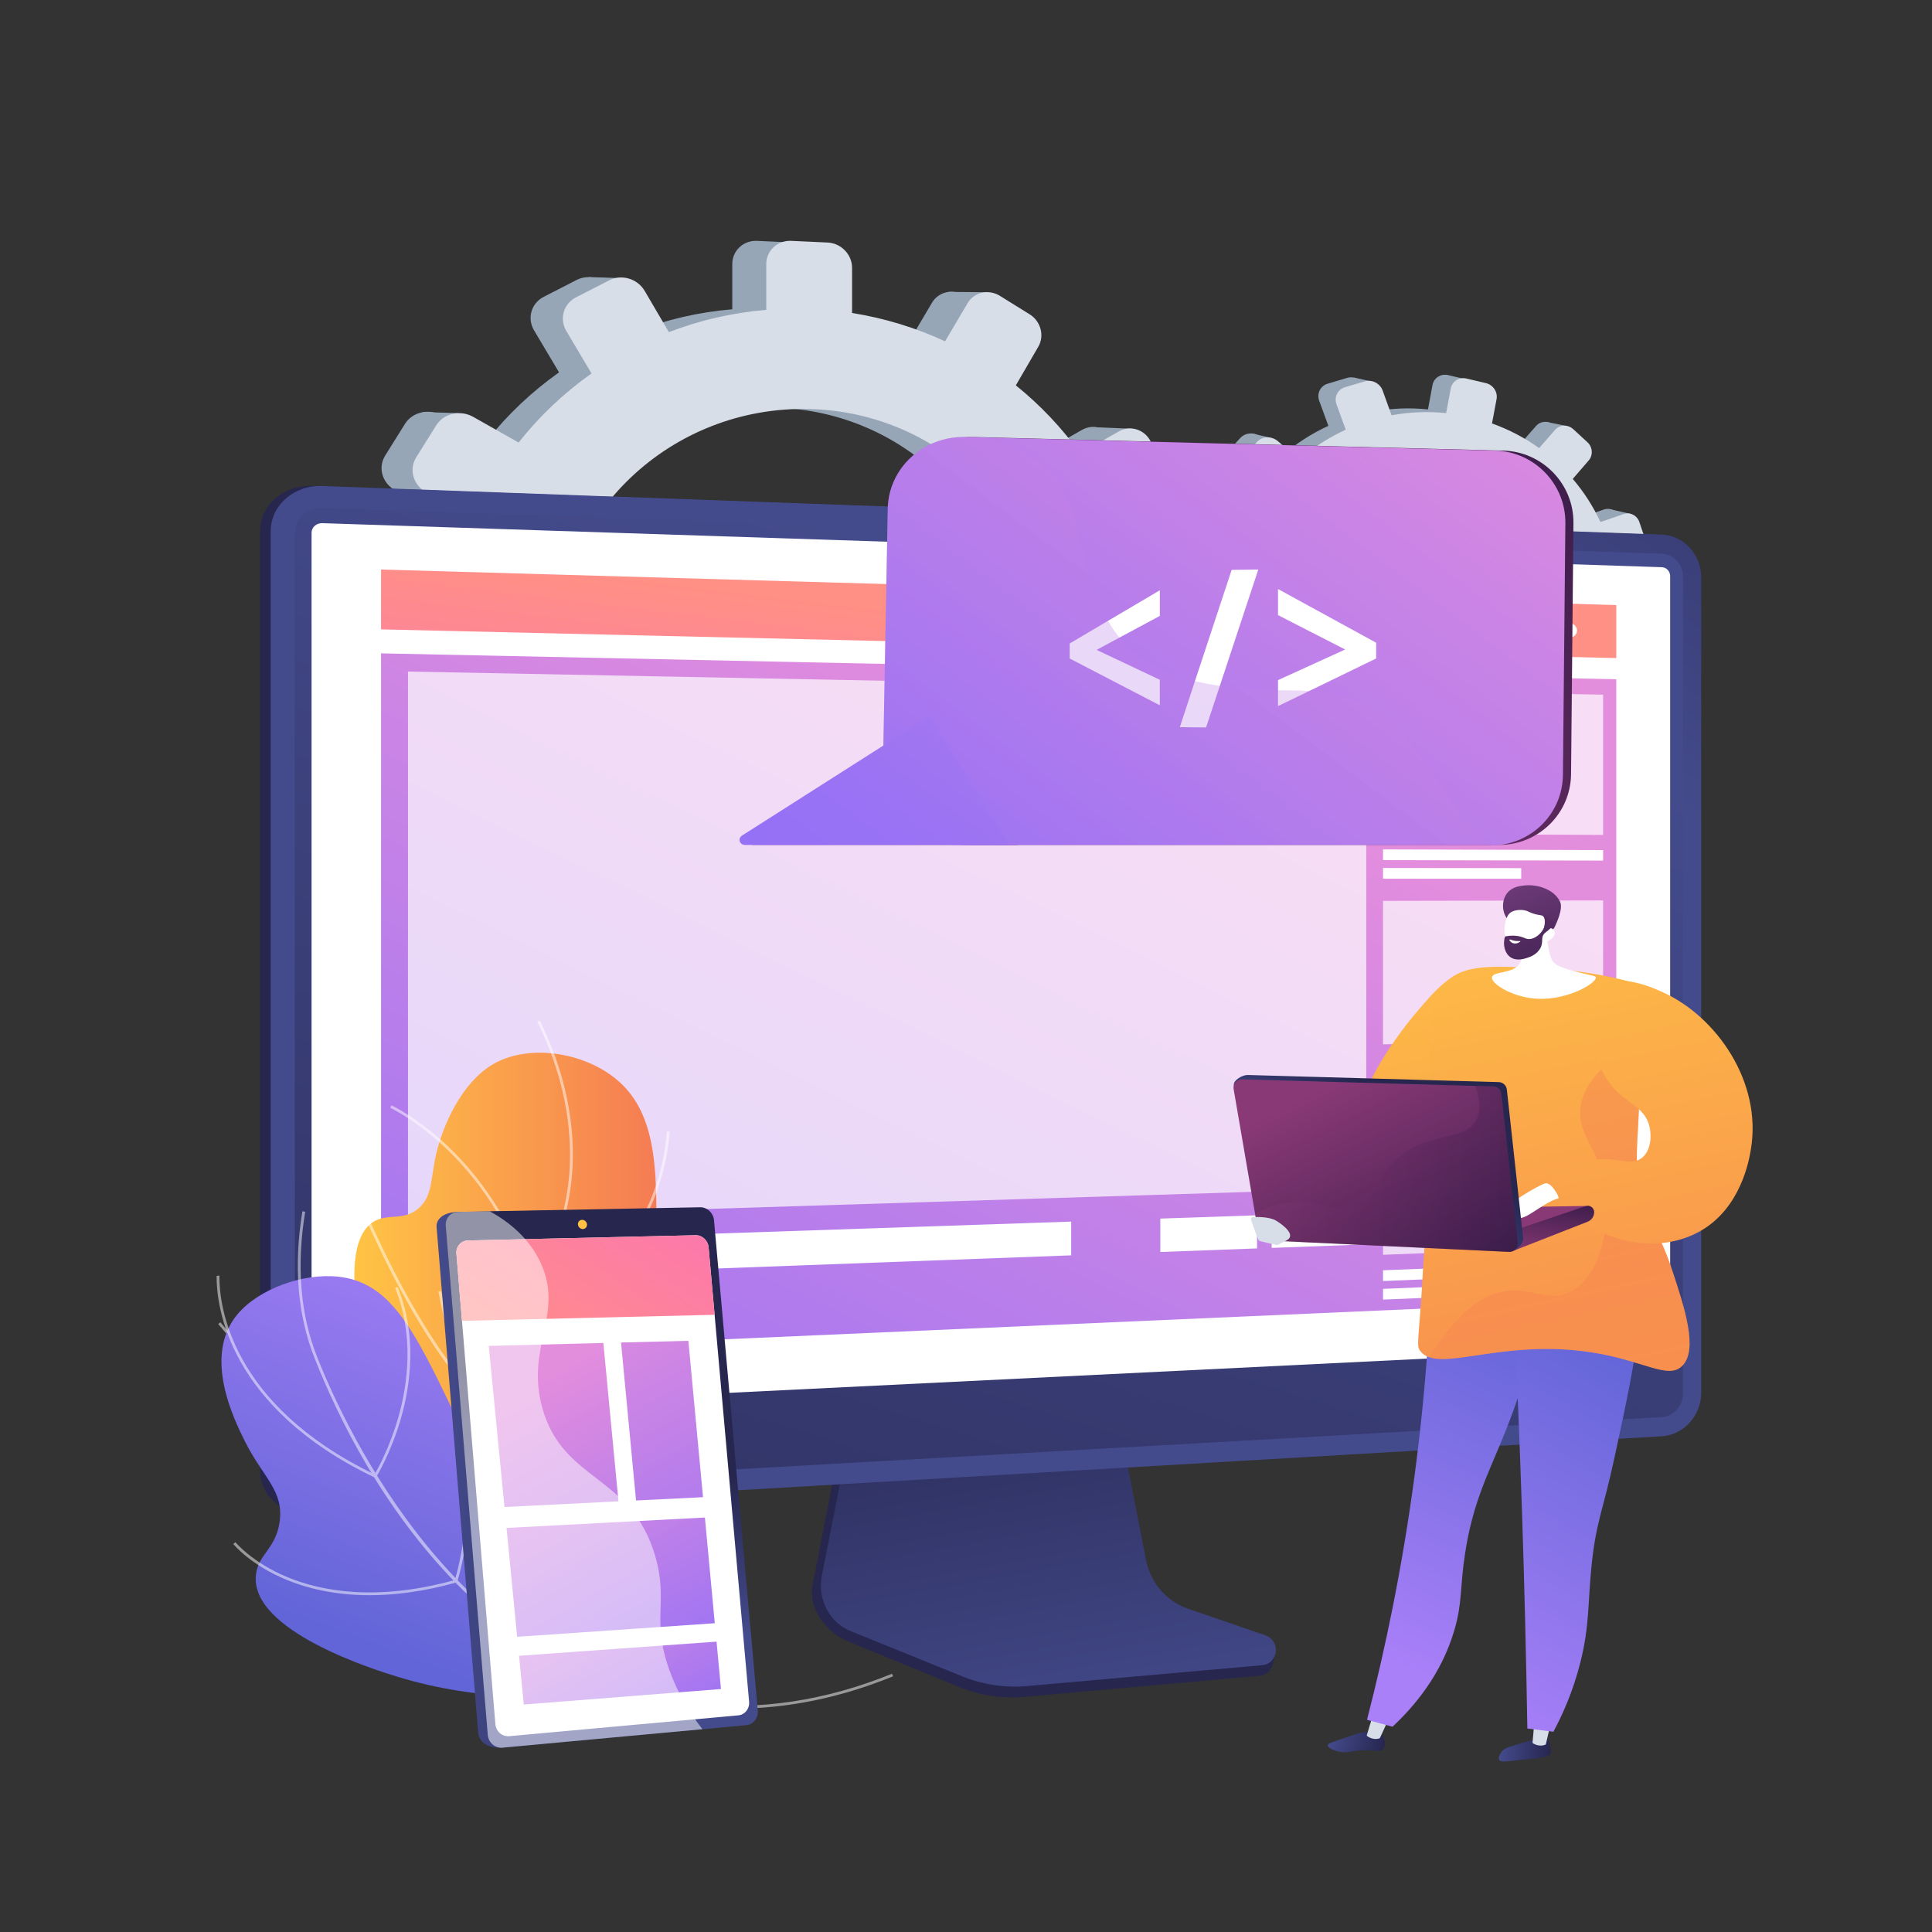 <svg xmlns="http://www.w3.org/2000/svg" viewBox="0 0 3400 3400" width="3400" height="3400"><rect x="0" y="0" width="3400" height="3400" fill="#333333" stroke="none"/><defs><linearGradient id="P" gradientUnits="userSpaceOnUse"></linearGradient><linearGradient id="g1" x2="1" href="#P" gradientTransform="matrix(421.827,-44.071,31.539,301.871,622.683,901.459)"><stop offset="0" stop-color="#26264f"></stop><stop offset="1" stop-color="#444b8c"></stop></linearGradient><linearGradient id="g2" x2="1" href="#P" gradientTransform="matrix(129.381,-185.33,265.016,185.011,1287.827,3032.221)"><stop stop-color="#444b8c"></stop><stop offset="1" stop-color="#26264f"></stop></linearGradient><linearGradient id="g3" x2="1" href="#P" gradientTransform="matrix(-151.887,-824.525,1106.504,-203.83,1713.368,3119.168)"><stop stop-color="#444b8c"></stop><stop offset="1" stop-color="#26264f"></stop></linearGradient><linearGradient id="g4" x2="1" href="#P" gradientTransform="matrix(710.142,-1013.537,1072.632,751.548,1428.017,364.553)"><stop stop-color="#444b8c"></stop><stop offset="1" stop-color="#26264f"></stop></linearGradient><linearGradient id="g5" x2="1" href="#P" gradientTransform="matrix(-885.004,2810.892,-3425.998,-1078.668,2766.558,1319.72)"><stop stop-color="#444b8c"></stop><stop offset="1" stop-color="#26264f"></stop></linearGradient><linearGradient id="g6" x2="1" href="#P" gradientTransform="matrix(-811.741,1673.796,-2034.732,-986.784,2523.999,1524.809)"><stop offset="0" stop-color="#e38ddd"></stop><stop offset="1" stop-color="#9571f6"></stop></linearGradient><linearGradient id="g7" x2="1" href="#P" gradientTransform="matrix(-64.301,532.263,-3820.484,-461.538,1770.95,1092.989)"><stop stop-color="#ff9085"></stop><stop offset="1" stop-color="#fb6fbb"></stop></linearGradient><linearGradient id="g8" x2="1" href="#P" gradientTransform="matrix(419.453,2011.068,-2685.873,560.198,2307.98,1471.688)"><stop stop-color="#ffc444"></stop><stop offset="1" stop-color="#f36f56"></stop></linearGradient><linearGradient id="g9" x2="1" href="#P" gradientTransform="matrix(91.253,2.638,-1.293,44.723,2638.773,3055.026)"><stop stop-color="#444b8c"></stop><stop offset="1" stop-color="#26264f"></stop></linearGradient><linearGradient id="g10" x2="1" href="#P" gradientTransform="matrix(93.517,25.712,-13.511,49.14,2348.56,3027.689)"><stop stop-color="#444b8c"></stop><stop offset="1" stop-color="#26264f"></stop></linearGradient><linearGradient id="g11" x2="1" href="#P" gradientTransform="matrix(273.616,-616.796,227.168,100.774,3581.605,3435.503)"><stop stop-color="#aa80f9"></stop><stop offset="1" stop-color="#6165d7"></stop></linearGradient><linearGradient id="g12" x2="1" href="#P" gradientTransform="matrix(371.08,-618.591,404.922,242.905,3895.36,3824.33)"><stop stop-color="#aa80f9"></stop><stop offset="1" stop-color="#6165d7"></stop></linearGradient><linearGradient id="g13" x2="1" href="#P" gradientTransform="matrix(316.638,1518.123,-1003.64,209.331,2037.118,1606.552)"><stop stop-color="#ffc444"></stop><stop offset="1" stop-color="#f36f56"></stop></linearGradient><linearGradient id="g14" x2="1" href="#P" gradientTransform="matrix(-132.257,-628.217,518.145,-109.084,3297.38,2733.571)"><stop stop-color="#ffc444"></stop><stop offset="1" stop-color="#f36f56"></stop></linearGradient><linearGradient id="g15" x2="1" href="#P" gradientTransform="matrix(343.268,1645.802,-1357.607,283.159,2464.404,1488.474)"><stop stop-color="#ffc444"></stop><stop offset="1" stop-color="#f36f56"></stop></linearGradient><linearGradient id="g16" x2="1" href="#P" gradientTransform="matrix(54.806,-155.285,355.942,125.626,2535.246,2329.825)"><stop stop-color="#311944"></stop><stop offset="1" stop-color="#893976"></stop></linearGradient><linearGradient id="g17" x2="1" href="#P" gradientTransform="matrix(-18.38,126.988,-178.296,-25.806,2716.715,2089.009)"><stop stop-color="#311944"></stop><stop offset="1" stop-color="#893976"></stop></linearGradient><linearGradient id="g18" x2="1" href="#P" gradientTransform="matrix(115.11,-163.456,206.635,145.518,2503.011,2225.145)"><stop stop-color="#444b8c"></stop><stop offset="1" stop-color="#26264f"></stop></linearGradient><linearGradient id="g19" x2="1" href="#P" gradientTransform="matrix(-214.816,-436.345,445.505,-219.326,2697.929,2274.891)"><stop stop-color="#311944"></stop><stop offset="1" stop-color="#893976"></stop></linearGradient><linearGradient id="g20" x2="1" href="#P" gradientTransform="matrix(-462.35,0,0,-292.162,2670.994,1910.999)"><stop stop-color="#311944"></stop><stop offset="1" stop-color="#893976"></stop></linearGradient><linearGradient id="g21" x2="1" href="#P" gradientTransform="matrix(-85.91,-220.586,191.701,-74.66,2687.043,1811.499)"><stop stop-color="#311944"></stop><stop offset="1" stop-color="#6b3976"></stop></linearGradient><linearGradient id="g22" x2="1" href="#P" gradientTransform="matrix(-118.98,-305.498,484.365,-188.642,2713.232,1840.828)"><stop stop-color="#311944"></stop><stop offset="1" stop-color="#6b3976"></stop></linearGradient><linearGradient id="g23" x2="1" href="#P" gradientTransform="matrix(-924.08,1221.667,-1328.895,-1005.188,2959.563,724.758)"><stop stop-color="#311944"></stop><stop offset="1" stop-color="#893976"></stop></linearGradient><linearGradient id="g24" x2="1" href="#P" gradientTransform="matrix(-1033.053,1365.733,-1391.639,-1052.648,2626.818,139.539)"><stop stop-color="#311944"></stop><stop offset="1" stop-color="#893976"></stop></linearGradient><linearGradient id="g25" x2="1" href="#P" gradientTransform="matrix(-924.638,1222.405,-1330.357,-1006.294,2946.253,725.339)"><stop offset="0" stop-color="#e38ddd"></stop><stop offset="1" stop-color="#9571f6"></stop></linearGradient><linearGradient id="g26" x2="1" href="#P" gradientTransform="matrix(-1031.34,1363.469,-1392.047,-1052.957,2610.416,141.782)"><stop offset="0" stop-color="#e38ddd"></stop><stop offset="1" stop-color="#9571f6"></stop></linearGradient><linearGradient id="g27" x2="1" href="#P" gradientTransform="matrix(-827.222,1093.617,-1562.05,-1181.549,2673.72,807.519)"><stop offset="0" stop-color="#e38ddd"></stop><stop offset="1" stop-color="#9571f6"></stop></linearGradient><linearGradient id="g28" x2="1" href="#P" gradientTransform="matrix(625.444,0,0,1082.893,623.542,1852.563)"><stop stop-color="#ffc444"></stop><stop offset="1" stop-color="#f36f56"></stop></linearGradient><linearGradient id="g29" x2="1" href="#P" gradientTransform="matrix(-274.232,736.097,-1019.188,-379.697,1374.172,2334.519)"><stop stop-color="#aa80f9"></stop><stop offset="1" stop-color="#6165d7"></stop></linearGradient><linearGradient id="g30" x2="1" href="#P" gradientTransform="matrix(577.002,21.48,-35.733,959.896,769.949,2110.308)"><stop stop-color="#444b8c"></stop><stop offset="1" stop-color="#26264f"></stop></linearGradient><linearGradient id="g31" x2="1" href="#P" gradientTransform="matrix(95.476,-236.984,194.332,78.292,148.827,2409.614)"><stop stop-color="#444b8c"></stop><stop offset="1" stop-color="#26264f"></stop></linearGradient><linearGradient id="g32" x2="1" href="#P" gradientTransform="matrix(317.382,-460.479,560.877,386.581,854.093,2393.233)"><stop stop-color="#ff9085"></stop><stop offset="1" stop-color="#fb6fbb"></stop></linearGradient><linearGradient id="g33" x2="1" href="#P" gradientTransform="matrix(-706.217,1713.613,-1765.637,-727.657,1052.389,2116.228)"><stop stop-color="#ffc444"></stop><stop offset="1" stop-color="#f36f56"></stop></linearGradient><linearGradient id="g34" x2="1" href="#P" gradientTransform="matrix(289.048,514.913,-430.709,241.78,1142.895,2317.288)"><stop offset="0" stop-color="#e38ddd"></stop><stop offset="1" stop-color="#9571f6"></stop></linearGradient><linearGradient id="g35" x2="1" href="#P" gradientTransform="matrix(328.823,585.767,-414.379,232.613,1338.119,2097.407)"><stop offset="0" stop-color="#e38ddd"></stop><stop offset="1" stop-color="#9571f6"></stop></linearGradient><linearGradient id="g36" x2="1" href="#P" gradientTransform="matrix(249.668,444.761,-533.85,299.678,1027.643,2490.997)"><stop offset="0" stop-color="#e38ddd"></stop><stop offset="1" stop-color="#9571f6"></stop></linearGradient><linearGradient id="g37" x2="1" href="#P" gradientTransform="matrix(182.619,325.319,-506.114,284.109,1026.069,2750.865)"><stop offset="0" stop-color="#e38ddd"></stop><stop offset="1" stop-color="#9571f6"></stop></linearGradient></defs><style>.a{fill:#97a6b7}.b{fill:#d8dee8}.c{fill:url(#g1)}.d{fill:url(#g2)}.e{fill:url(#g3)}.f{fill:url(#g4)}.g{fill:url(#g5)}.h{fill:#fff}.i{fill:url(#g6)}.j{fill:url(#g7)}.k{opacity:.7;fill:#fff}.l{fill:url(#g8)}.m{fill:url(#g9)}.n{fill:url(#g10)}.o{fill:url(#g11)}.p{fill:url(#g12)}.q{fill:url(#g13)}.r{fill:url(#g14)}.s{fill:url(#g15)}.t{fill:url(#g16)}.u{fill:url(#g17)}.v{fill:url(#g18)}.w{fill:url(#g19)}.x{opacity:.3;mix-blend-mode:multiply;fill:url(#g20)}.y{fill:url(#g21)}.z{fill:url(#g22)}.A{fill:url(#g23)}.B{fill:url(#g24)}.C{fill:url(#g25)}.D{fill:url(#g26)}.E{opacity:.3;mix-blend-mode:multiply;fill:url(#g27)}.F{fill:url(#g28)}.G{fill:url(#g29)}.H{fill:url(#g30)}.I{fill:url(#g31)}.J{fill:url(#g32)}.K{fill:url(#g33)}.L{fill:url(#g34)}.M{fill:url(#g35)}.N{fill:url(#g36)}.O{fill:url(#g37)}</style><path fill-rule="evenodd" class="a" d="m2062.8 1113.5v59.1c0 22.2-17.5 40.4-39 40.7l-83.7 1c-7.2 52.8-21.4 103.5-41.7 151.2l75 42.4c18.8 10.6 25.2 35.2 14.4 54.8l-29 52.5c-10.9 19.8-35.1 27.4-54.2 16.8l-77.5-42.9c-31.5 42.2-68.5 80.2-110.1 113.2l46.5 79.1c11.2 19.2 4.5 44.7-15 57l-52 33.1c-19.7 12.5-45 7.1-56.4-12.2l-47.9-80.5c-48 22-99.5 38.2-153.7 47.5v97.7c0 23.3-19.1 43.3-42.8 44.7l-63.4 3.8c-24 1.5-43.6-16.4-43.6-40v-98.8c-55.8-3.9-109.7-15.3-160.7-33.3l-51.6 88.6c-12.4 21.4-40 30-61.7 19.2l-58-28.9c-21.9-11-29.5-37.3-16.8-58.8l52-88.3c-46.5-31.2-88.4-68.7-124.5-111.3l-90.2 52.3c-22.5 13.1-51.4 6.9-64.5-13.9l-34.9-55.3c-13.1-20.9-5.3-48.4 17.5-61.3l89.2-50.6c-24-50.8-40.8-105.4-49.4-162.8l-101.1 1.3c-26.5 0.3-48-19.5-48-44.2v-65.8c0-24.7 21.5-44.8 48-44.8l98.5-0.2c6.7-58.8 22.1-115 44.8-167.4l-82-45.4c-22.8-12.6-30.6-40-17.5-61l34.9-55.9c13.1-20.9 42-27.5 64.5-14.8l79.3 44.9c36.3-46.1 79.3-86.7 127.3-120.7l-43.9-73.8c-12.7-21.3-5.1-47.8 16.8-59l58-29.8c21.7-11.1 49.3-2.9 61.7 18.3l42.4 72.2c53.6-20.6 110.7-34 169.9-38.9v-79.8c0-23.5 19.6-41.7 43.6-40.6l63.4 2.9c23.7 1.1 42.8 20.8 42.8 44.1v78.9c57.5 9.1 111.9 26 162.3 49.5l39.3-66.5c11.4-19.4 36.7-25.2 56.4-13l52 32.3c19.5 12.1 26.2 37.5 15 56.8l-39.2 67.2c42.8 34.4 80.6 74.4 112.3 118.8l68-38.6c19.1-10.8 43.3-3.6 54.2 16.1l29 52c10.8 19.5 4.4 44.2-14.4 55.1l-68.9 40c19.2 48.5 32.2 100.2 37.8 154l81.5-0.1c21.5-0.1 39 17.9 39 40.1zm-282.7 22.4c0-225.5-183.1-412.8-416.1-418.5-241.1-5.9-442.9 183.9-442.9 424 0 240.1 201.8 427.2 442.9 418.2 233-8.6 416.1-198.2 416.1-423.7z"></path><path class="a" d="m1094.2 489.6l-58-2-20 52.1z"></path><path class="a" d="m1669.7 513.7l67 0.6v49.4z"></path><path class="a" d="m1924.8 751.8l66.7 2.7-16.7 37.4z"></path><path class="a" d="m2029.5 1074.1l67.4 5.3-22 32.7z"></path><path class="a" d="m1917.5 1536.4l65.3 9.3 8-53.3z"></path><path class="a" d="m1667.3 1777.2l58.7 10.7 4.7-43.4z"></path><path class="a" d="m1373.8 1881.3l-52.8-9.3 45.4-67.4z"></path><path class="a" d="m1088.2 1824.6l-61.4-12.7 47.4-57.4z"></path><path class="a" d="m743.3 725.1l64.1 2-25.4 46.7z"></path><path class="a" d="m615.9 1227.5l58.7 8.7-4.7-48.1z"></path><path class="a" d="m742 1579.1l57.3 9.3 4.7-38z"></path><path fill-rule="evenodd" class="b" d="m2128.9 1119.1v59.6c0 22.4-17.5 40.8-39.3 41l-84.4 1.1c-7.2 53.2-21.5 104.3-42 152.3l75.6 42.8c19 10.7 25.5 35.5 14.5 55.3l-29.2 52.9c-11 20-35.4 27.6-54.6 17l-78.2-43.3c-31.7 42.5-69.1 80.9-111 114.1l46.8 79.8c11.4 19.3 4.6 45-15 57.4l-52.5 33.4c-19.9 12.6-45.4 7.1-56.9-12.3l-48.3-81.2c-48.3 22.2-100.3 38.6-154.9 47.9v98.5c0 23.5-19.3 43.7-43.2 45.1l-63.9 3.8c-24.2 1.5-43.9-16.6-43.9-40.3v-99.6c-56.3-4-110.7-15.5-162-33.6l-52.1 89.4c-12.5 21.5-40.4 30.2-62.2 19.3l-58.5-29.2c-22.1-11-29.7-37.6-16.9-59.3l52.4-89c-46.9-31.4-89.2-69.2-125.5-112.2l-91 52.8c-22.7 13.1-51.8 6.9-65-14l-35.2-55.8c-13.2-21.1-5.4-48.8 17.6-61.8l89.9-51.1c-24.1-51.1-41.1-106.2-49.7-164l-101.9 1.3c-26.8 0.3-48.5-19.7-48.5-44.6v-66.3c0-24.9 21.7-45.2 48.5-45.2l99.3-0.2c6.7-59.2 22.2-115.9 45.2-168.8l-82.8-45.8c-23-12.6-30.8-40.2-17.6-61.5l35.2-56.3c13.2-21.1 42.3-27.7 65-14.9l80 45.2c36.6-46.4 79.9-87.4 128.3-121.6l-44.2-74.4c-12.8-21.5-5.2-48.2 16.9-59.5l58.5-30c21.8-11.2 49.7-2.9 62.2 18.4l42.7 72.8c54.1-20.8 111.7-34.2 171.4-39.2v-80.4c0-23.8 19.7-42.1 43.9-41l63.9 2.9c23.9 1.1 43.2 21 43.2 44.5v79.5c57.9 9.2 112.8 26.3 163.7 49.9l39.5-67c11.5-19.6 37-25.4 56.9-13.1l52.5 32.6c19.6 12.2 26.4 37.8 15 57.2l-39.4 67.8c43.1 34.7 81.2 75 113.2 119.7l68.6-38.9c19.2-10.9 43.6-3.6 54.6 16.2l29.2 52.5c11 19.7 4.5 44.5-14.5 55.5l-69.5 40.3c19.4 48.9 32.5 101 38.1 155.3l82.2-0.1c21.8-0.1 39.3 18 39.3 40.4zm-285 22.6c0-227.4-184.6-416.2-419.5-421.9-243.1-5.9-446.6 185.4-446.6 427.4 0 242.1 203.5 430.7 446.6 421.7 234.9-8.7 419.5-199.9 419.5-427.2z"></path><path fill-rule="evenodd" class="a" d="m2871.8 1104.7l-6 31.8c-2.2 11.9-13.4 20-25.1 17.9l-45.1-7.8c-9.2 27.6-21.9 53.5-37.7 77l36.1 30.4c9 7.6 10 21.5 2.2 31l-20.9 25.3c-7.9 9.5-21.7 11.1-30.8 3.5l-37.4-30.9c-21.2 19.5-44.9 36.2-70.6 49.8l17 47.2c4.1 11.5-2.1 24.5-13.8 29.2l-31.4 12.5c-11.8 4.7-24.9-0.8-29.1-12.3l-17.6-48.1c-28 7-57.3 10.5-87.4 10l-9.9 52.6c-2.3 12.5-14.7 21.4-27.5 19.7l-34.5-4.3c-13.1-1.7-21.8-13.3-19.4-26l10-53.1c-29.6-7.7-57.5-19.3-83.1-34.1l-36.7 42.4c-8.8 10.3-24.6 12.1-35.1 4.1l-28.3-21.4c-10.7-8.1-12.1-23-3.1-33.3l36.9-42.3c-21.9-21.4-40.6-45.8-55.7-72.4l-53.8 19c-13.5 4.8-28.4-1.5-33.3-13.9l-13.2-33.3c-4.9-12.6 2-26.6 15.6-31.2l53.1-18.2c-7.8-29.7-11.3-60.8-10.1-92.5l-54.5-9.6c-14.3-2.5-23.9-15.3-21.4-28.6l6.6-35.4c2.5-13.3 16.2-21.9 30.4-19.2l53 9.8c9.5-30.9 23.5-59.6 41-85.5l-39.6-32.7c-10.9-9.1-12.4-24.6-3.2-34.6l24.4-26.5c9.2-9.9 25.4-10.6 36.2-1.5l38.1 32.2c24.2-21.1 51.4-38.6 80.6-52l-16.1-44.1c-4.7-12.8 2.1-26.3 15-30.1l34.2-10.2c12.8-3.7 26.8 3.5 31.4 16.1l15.4 43.1c31-5.7 63-7.1 95.4-3.7l8-43c2.4-12.6 14.7-20.4 27.5-17.4l33.8 8c12.7 2.9 21 15.5 18.6 28l-7.9 42.4c29.9 10.7 57.5 25.3 82.3 43l27.8-31.8c8.1-9.3 22.3-9.8 31.6-1.3l24.8 22.7c9.2 8.4 10.2 22.8 2.2 32l-27.8 32.2c19.6 22.8 35.8 48.2 48.4 75.2l40.5-13.9c11.3-3.8 23.6 2.5 27.5 14.2l10.3 30.9c3.9 11.6-2.1 24.2-13.3 28.1l-41.1 14.6c5.5 28 7.2 57.1 4.8 86.6l43.9 8.2c11.6 2.1 19.1 13.6 16.9 25.5zm-154.3-16.5c22.8-121.3-56.8-240.5-181.5-267.1-129.1-27.5-256.8 54.2-281 183.3-24.3 129.1 65.4 250.2 195.9 269.7 126.2 18.9 243.8-64.6 266.6-185.9z"></path><path class="a" d="m2413.9 671.4l-31-6.9-16.1 25.9z"></path><path class="a" d="m2721 742.4l35.9 7.2-5 26.5z"></path><path class="a" d="m2834.1 896.3l35.6 8.1-12.7 18.5z"></path><path class="a" d="m2857.9 1080.1l35.7 9.7-15.2 15.4z"></path><path class="a" d="m2750.9 1317.5l34.2 11.6 9.7-27.9z"></path><path class="a" d="m2592.1 1421.7l30.5 11.7 6.9-22.9z"></path><path class="a" d="m2423.7 1448.1l-27.4-10.4 31.2-31.6z"></path><path class="a" d="m2275.9 1388.7l-31.8-13 31.3-26.1z"></path><path class="a" d="m2201.4 762.6l34.2 7.6-18.3 22.5z"></path><path class="a" d="m2082.1 1019.9l30.7 10.6 2.4-26.3z"></path><path class="a" d="m2114.4 1221.7l30 10.9 6.3-20z"></path><path fill-rule="evenodd" class="b" d="m2906.8 1114.4l-6 32c-2.3 12.1-13.6 20.2-25.3 18.1l-45.5-7.9c-9.3 27.9-22.1 53.9-38 77.7l36.3 30.6c9.2 7.7 10.2 21.7 2.3 31.2l-21.1 25.5c-7.9 9.6-21.8 11.3-31.1 3.6l-37.6-31.1c-21.4 19.6-45.4 36.5-71.3 50.1l17.2 47.7c4.1 11.5-2.1 24.6-13.9 29.3l-31.6 12.7c-12 4.7-25.1-0.8-29.4-12.4l-17.7-48.5c-28.3 7.1-57.9 10.6-88.2 10.1l-9.9 53c-2.4 12.6-14.8 21.5-27.8 19.9l-34.8-4.4c-13.2-1.7-21.9-13.4-19.5-26.1l10-53.6c-29.8-7.8-57.9-19.5-83.7-34.4l-37 42.8c-8.9 10.3-24.8 12.1-35.5 4.1l-28.5-21.6c-10.7-8.2-12.1-23.2-3.1-33.6l37.2-42.6c-22-21.6-41-46.2-56.2-73l-54.2 19.2c-13.6 4.8-28.6-1.5-33.6-14.1l-13.2-33.6c-5-12.6 2-26.7 15.6-31.4l53.6-18.4c-7.9-29.9-11.4-61.3-10.2-93.2l-55-9.7c-14.4-2.5-24-15.4-21.5-28.8l6.7-35.7c2.5-13.4 16.2-22.1 30.6-19.4l53.4 9.9c9.6-31.1 23.7-60 41.4-86.2l-39.9-32.9c-11.1-9.2-12.5-24.8-3.3-34.9l24.6-26.7c9.3-10.1 25.6-10.7 36.5-1.5l38.4 32.4c24.4-21.3 51.8-38.9 81.3-52.4l-16.2-44.5c-4.8-12.9 2-26.5 15.1-30.3l34.4-10.2c12.9-3.9 27.1 3.4 31.7 16.2l15.6 43.4c31.2-5.7 63.5-7.1 96.1-3.8l8.1-43.2c2.4-12.8 14.8-20.7 27.8-17.6l34 8c12.8 3 21.2 15.6 18.8 28.3l-8 42.7c30.2 10.8 58 25.5 82.9 43.4l28.1-32.1c8.2-9.3 22.4-9.9 31.9-1.3l24.9 22.9c9.4 8.5 10.4 22.9 2.3 32.3l-28 32.4c19.7 23 36.1 48.6 48.8 75.9l40.8-14c11.4-4 23.8 2.4 27.7 14.2l10.5 31.1c3.8 11.7-2.1 24.4-13.5 28.4l-41.4 14.7c5.5 28.3 7.3 57.6 4.8 87.4l44.2 8.2c11.7 2.2 19.4 13.7 17.1 25.7zm-155.6-16.6c23-122.3-57.3-242.5-183-269.3-130.1-27.7-258.9 54.6-283.3 184.8-24.5 130.2 65.9 252.2 197.6 271.9 127.2 19 245.8-65.2 268.7-187.4z"></path><path class="c" d="m548.5 2665.3c-49.9 2.9-90.8-32-90.8-77.8v-1652.4c0-45.8 40.9-81.7 90.8-79.8l2357.5 85.5c38.2 1.4 69.2 34.9 69.2 74.8v1435.7c0 39.8-31 74-69.2 76.3z"></path><path class="d" d="m2085.5 2848.2c-37.7-13.1-65.8-46.7-73.8-87.9l-54.8-284.8-469.2 17.5-57.7 296.7c-8.1 41.5 24.3 83.2 61.6 98.5l196.2 80.6c36.6 15 75.8 20.9 114.8 17.4l414.8-37.2c12.1-1.1 21.9-11.1 23.3-23.9 1.4-12.9 9.9-27.3-1.7-31.3z"></path><path class="e" d="m2090.2 2830.9c-37.7-13-65.8-46.1-73.7-86.8l-54.8-281.2-457.8 17.2-57.6 293c-8.1 41 13.3 82.2 50.5 97.3l196.1 79.5c36.5 14.8 75.7 20.7 114.6 17.3l414.4-36.8c12.1-1.1 21.9-10.9 23.3-23.6 1.4-12.7-5.9-24.6-17.5-28.6z"></path><path class="f" d="m567.2 2665.3c-50 2.9-90.8-32-90.8-77.8v-1652.4c0-45.8 40.8-81.7 90.8-79.8l2357.5 85.5c38.2 1.4 69.1 34.9 69.1 74.8v1435.7c0 39.8-30.9 74-69.1 76.3z"></path><path class="g" d="m2924.7 974.6l-2357.5-80.8c-26.7-0.9-48.4 18.2-48.4 42.7v1285.5 363.2c0 24.5 21.7 43.1 48.4 41.6l2357.5-133c20.5-1.2 37-19.4 37-40.8v-328.1-1110.4c0-21.3-16.5-39.2-37-39.9z"></path><path class="h" d="m567.2 2486.3c-10.4 0.5-18.9-6.8-18.9-16.4v-1532.5c0-9.5 8.5-17 18.9-16.7l2357.5 77.5c8 0.3 14.5 7.3 14.5 15.6v1341c0 8.3-6.5 15.4-14.5 15.8z"></path><path class="i" d="m2844.4 2288l-2173.8 95.5v-1233.7l2173.8 45.6z"></path><path class="j" d="m2844.4 1158.1l-2173.8-50.5v-105.3l2173.8 62.5z"></path><path class="h" d="m2679.3 1107.1c0 6.7-5.2 12-11.7 11.8-6.5-0.2-11.8-5.7-11.8-12.4 0-6.6 5.3-11.9 11.8-11.7 6.5 0.1 11.7 5.7 11.7 12.3z"></path><path class="h" d="m2727.4 1108.4c0 6.6-5.2 11.9-11.6 11.7-6.5-0.1-11.7-5.7-11.7-12.3 0-6.7 5.2-11.9 11.7-11.8 6.4 0.2 11.6 5.7 11.6 12.4z"></path><path class="h" d="m2775.3 1109.6c0 6.7-5.2 11.9-11.6 11.7-6.4-0.1-11.6-5.6-11.6-12.3 0-6.6 5.2-11.8 11.6-11.7 6.4 0.2 11.6 5.7 11.6 12.3z"></path><g style="opacity:.7"><path class="h" d="m2404.4 2091.1l-1686.4 53v-962.3l1686.4 32.7z"></path></g><path class="k" d="m2821.2 1469.3l-387.3-1.8v-252.5l387.3 7.5z"></path><path class="h" d="m2821.2 1514.5l-387.3-0.8v-18.9l387.3 1.2z"></path><path class="h" d="m2677.1 1546.4h-243.2v-18.9l243.2 0.3z"></path><path class="k" d="m2821.2 1831.3l-387.3 6.5v-252.4l387.3-0.8z"></path><path class="h" d="m2821.2 1876.5l-387.3 7.6v-18.9l387.3-7.1z"></path><path class="h" d="m2677.1 1911.5l-243.2 5.2v-18.9l243.2-4.9z"></path><path class="k" d="m2821.2 2193.4l-387.3 14.8v-252.5l387.3-9.1z"></path><path class="h" d="m2821.2 2238.6l-387.3 15.8v-18.9l387.3-15.4z"></path><path class="h" d="m2677.1 2276.7l-243.2 10.4v-18.9l243.2-10.2z"></path><path class="h" d="m1885.1 2209.2l-1167.1 43.3v-63.3l1167.1-39.4z"></path><path class="h" d="m2404.4 2189.9l-166.5 6.2v-58.2l166.5-5.7z"></path><path class="h" d="m2212.2 2197l-170.2 6.3v-58.8l170.2-5.8z"></path><path class="h" d="m1251.9 2306.9l-533.9 22v-31.6l533.9-21.1z"></path><path class="l" d="m2404.1 1965.6c-26.5-28.3 46.9-134.7 86.2-181.3 34.3-40.7 69.6-82.6 112.9-77.3 38.1 4.7 75.1 44.8 77.3 83.3 6 103.4-238.7 215.6-276.4 175.3z"></path><path class="m" d="m2722.5 3058.7c5 4.1 5.9 14.2 6.5 20.8 0.3 3 0.4 4.5 0.1 5.5-2.4 7.6-17.2 8.4-40.4 10.8-36.6 3.7-47.5 6.6-50.4 1.2-2.7-5.1 3.8-13.5 4.5-14.4 4-5 8.8-6.8 18.2-9.9 17.2-5.6 28.9-8.8 32.5-9.7 22-5.9 25.7-7 29-4.3z"></path><path class="b" d="m2700.7 3025.2l-3.7 41.8c1.1 2 13.5 8.1 23.4 2.9l9.4-41.1z"></path><path class="n" d="m2431.9 3053.3c6 6.7 7.4 18.8 2.2 24.8-5.1 5.9-12.8 1.5-34.6 2.1-23.4 0.7-29.5 6.3-45.4 1.9-6.4-1.8-17.7-6.1-17.5-10.7 0.2-3.2 5.9-4.9 25.2-11.3 27.3-9.2 27.2-9.7 33-10.6 14.6-2.5 29.2-4.9 37.1 3.8z"></path><path class="b" d="m2417 3015.2l-11.8 39c0.9 2.1 12.8 9.1 23.1 4.7l17.4-37.9z"></path><path class="o" d="m2521.1 2161.6c-1.7 131-10.6 278.3-32.1 438.3-21.2 158.1-50.9 301-83.3 426.7q22.4 6 44.9 12.1c37.9-35.4 85.7-91.1 108.8-169.8 14.3-48.8 9.6-73.9 18.7-133.9 14.4-95.7 43.7-145.8 74-222.9 27.3-69.3 59.4-171 76.7-306.9q-103.9-21.8-207.7-43.6z"></path><path class="p" d="m2656 2149.1c9.2 166.6 16.7 336.3 22.4 509 4.3 129.6 7.4 257.6 9.5 383.8q22.9 2.8 45.8 5.7c14.8-27.5 34.4-69.5 47.8-123.3 16.3-65.4 12.5-104.2 19.7-172 8-76 19.7-92.6 40.3-188.4 41.9-194.6 62.9-291.9 16.1-352.4-15.1-19.7-62.7-69-201.6-62.4z"></path><path class="q" d="m2878.6 1730.4c-35.8-10.1-88.2-21.8-152.4-25.5-91.5-5.1-137.3-7.7-169.7 14.1-75 50.3-17 166.6-47.6 454.7-4.4 41.1-5.4 82.5-8.6 123.8-5.2 68.3-6.4 72-1.7 78.9 29.8 43.4 141-22 304 3.8 91.2 14.5 132.5 47.9 157.5 23.8 29.2-28 4.2-103.5-17.3-168.5-24.7-74.6-40-75.5-54-131.7-14.7-58.7-5.8-88.9-3.5-181.5 1.1-44.3 0.8-110.2-6.7-191.9z"></path><g style="opacity:.3;mix-blend-mode:multiply"><path class="r" d="m2657 2271.3c42.6-3.4 70.2 20.7 107 1.9 50.4-25.7 66.6-105.8 63.4-162.4-4.9-86.1-54.1-108.8-45.6-164.5 4.6-30.1 26.1-70.1 103.2-110.9 1.1 34.4 0.9 63.7 0.3 86.9-2.3 92.6-11.2 122.8 3.5 181.5 14 56.2 29.3 57.1 54 131.7 21.5 65 46.5 140.5 17.3 168.5-25 24.1-66.3-9.3-157.5-23.8-140.4-22.3-242.3 23.2-286.9 8.5 53.8-89.1 102.7-114.4 141.3-117.4z"></path></g><path class="s" d="m2820.5 1736.3c30.4-25 91.6 3.3 107.9 10.9 91.2 42.1 173.1 155.8 152.8 275.9-3 18-17.2 102.3-88.5 143.1-64.4 36.9-151.3 27.4-221-24.8q-14.2-12.7-28.5-25.3-14.1-15.2-28.1-30.4c14.7-12.2 39.7-29.9 74.9-41.2 46.3-15 80 11.8 101.5-8.6 14.8-14 14.8-38.9 11.2-53.9-7.4-30.4-34.2-38.9-56.5-60.5-52.5-50.6-62.1-155.3-25.7-185.2z"></path><path class="t" d="m2383.3 2128.4l407.8-6.1-108.5 52.4-300.3-19.7z"></path><path class="u" d="m2805.5 2133.2c0 7.6-4.8 14.4-12 17l-130.3 51.1-0.6-35.4 128.5-43.6c7.2-2 14.4 3.4 14.4 10.9z"></path><path class="h" d="m2742.7 2109c2.5-0.5-12.2-29.8-23.8-26.4-11.5 3.4-67.9 36.1-73 49.5-5.2 13.5-5.2 13.5-5.2 13.5 0 0 24.6 1.9 39.9-3.2 15.3-5.1 41.7-28.8 62.1-33.4z"></path><path class="v" d="m2651.8 1917.4l28.7 261.7c1 9.1-11.6 22.5-20.7 22.1l-421.6-25.9c-7-0.3-12.7-5.4-13.9-12.3l-52.9-252.7c-1.6-9.2 14.9-18.7 24.3-18.5l441.8 12.5c7.4 0.2 13.5 5.8 14.3 13.1z"></path><path class="w" d="m2642.2 1925.1l28.7 261.7c1 9-6.3 16.8-15.4 16.3l-427-20.2c-6.9-0.3-12.7-5.4-13.8-12.2l-43.7-253.9c-1.5-9.2 5.7-17.6 15-17.3l441.9 12.4c7.4 0.2 13.5 5.8 14.3 13.2z"></path><path class="x" d="m2391.4 2121.6c37.3-15.8 24.2-45.9 68.2-83.5 58.1-49.5 117.3-28 138-66.4 6.4-12 9.5-30.6-1.7-60.7l32 0.9c7.4 0.2 13.5 5.8 14.3 13.2l28.7 261.7c1 9-6.3 16.8-15.4 16.3l-427-20.2c-6.9-0.3-12.7-5.4-13.8-12.2l-6.1-35.1c13-7.2 28.5-13.7 46.5-17.4 62.7-12.7 93.4 21.6 136.3 3.4z"></path><path class="b" d="m2201.6 2146.3c-0.7-2.1 0.8-4.3 3-4.4 9.1-0.4 30-0.6 41.5 6.5 15 9.2 34.5 25.9 18.1 34.4l-15.2 7.9c-0.7 0.4-1.5 0.5-2.3 0.3-5.4-1.2-28.2-6.2-30.7-7.5-2.3-1.1-11-27-14.4-37.2z"></path><path class="h" d="m2719.4 1604.9c-0.2 27.2 2.8 48.7 5.6 63.4 3.3 16.9 5.7 21.3 8.7 24.8 4.6 5.4 11.4 9.8 50.3 19.5 21.2 5.2 23.9 5.1 24.4 7.2 2.3 10.2-55.4 45.1-115.1 36.7-36.5-5.1-69.7-25.9-67.6-36.9 2-11 38.5-5.1 49.3-25 7.6-13.8-0.9-33.5-10.9-49.8 9.7-18.1 45.6-21.7 55.3-39.9z"></path><path class="y" d="m2651.7 1615.7c-8.7-11.5-9.2-31.5 0.7-44.1 8.6-10.8 22-12.4 30.1-13.3 23.3-2.7 52.7 7 62.9 28.5 6.1 12.7-7 39.1-9.1 43.9-2.3 5.3-6.5 7.2-10.4 11.2-5.4 5.7-13.9 14.6-27.7 29.6-1.1-4.4-2.7-9.9-5.3-15.8-1-2.3-5-11.2-11.1-18.6-12.1-14.8-22-10.6-30.1-21.4z"></path><path class="h" d="m2717.9 1658.9c0 0-15.3 25.1-45.8 23.2-27.4-1.8-31.4-63.1-13.9-76.1 5.8-4.3 17.5-6.1 26.9-3.5 5.6 1.6 7.5 3.9 16.7 6.3 8.5 2.2 10.9 1.3 13.5 3.4 3.2 2.7 5.5 9.3 0.2 27.2 5.2-5.2 11.4-7.3 15.9-5.2 0.7 0.4 2.6 1.6 3.6 3.6 3.8 7-2.6 15.9-17.1 21.1z"></path><path class="z" d="m2716.5 1608.6c-1.3 0.9 2.7 5.9 3 12.8 0.6 13.5-13.1 29.7-27 31.1-8.2 0.8-10.5-4.1-24.1-5.6-8.5-0.9-15.5 0.2-19.9 1.2-4.3 14.8-0.3 29.5 9.6 36.4 10.7 7.4 24.3 2.9 30 1 3.8-1.2 16-5.2 22.4-16.4 6.6-11.7 0.1-18.7 7.7-26.6 3.9-4 8.9-5.7 13.8-13.4 1.4-2.1 2.3-3.9 2.8-5.2-7-7.4-16.4-16.8-18.3-15.3z"></path><path class="h" d="m2658.4 1653.5c0 0 5.9 3.1 16.1 2.6 0.5-0.1 1 0.1 1.1 0.3 0.2 1-6.3 5.3-12.3 3.6-4.3-1.2-7.6-5.2-7.1-6.2 0.3-0.5 1.2-0.4 2.2-0.3z"></path><path class="A" d="m2769 920.6l-4.2 441.8c-0.7 69.3-57.2 124.5-126.4 124.5h-937.5c-74.6 0-134.2-57.7-132.9-130l0.8-44.8 0.2-8.9 7.5-407.8c1.3-68.5 57.5-123.2 127.2-126.3 3.2-0.1 6.5-0.1 9.7 0h1.3l930.9 23.9c69 1.8 124.1 58.9 123.4 127.6z"></path><path class="B" d="m1791.1 1486.9h-465.5c-9.9 0-13.5-11.2-5.3-16.5l234.2-149.1 14.3-8.9 70.8-45.1 10.2-7.4z"></path><path class="C" d="m2754.8 920.6l-4.3 442.9c-0.6 68.6-56.1 123.4-124.5 124.4-0.6 0-1.3-1-1.9-1h-937.4c-74.6 0-134.2-57.7-132.9-130l0.7-35.6 0.1-8.9 7.7-417c1.3-71.7 62.8-128.2 136.9-126.4l4.5 0.2 13.9 0.3 913.8 23.5c68.9 1.8 124 58.9 123.4 127.6z"></path><path class="D" d="m1776.8 1486.9h-465.4c-9.9 0-13.6-11.2-5.3-16.5l248.5-158.3 14.4-8.9 66.6-42.4 4 5.6z"></path><path class="h" d="m2041.1 1083.9v-45.1l-90.9 53.6-67.7 40v26.5l158.6 82.3v-44.9l-111.2-52.6 39.5-21.3z"></path><path class="h" d="m2167.5 1002.9l-64.6 195.8-26.6 81 46.2 0.5 24.2-73.2 67.7-204.7z"></path><path class="h" d="m2249.1 1036.6v45.9l118.2 60.5-118.2 53.9v45.7l55-26.6 117.7-57.2v-27.7z"></path><path class="E" d="m2622.7 1488.9v-2h-1311.3c-9.9 0-13.6-11.2-5.3-16.5l248.5-158.3 7.7-416.8c1.3-71.8 62.8-128.2 136.9-126.3l4.5 0.1c3.2-0.1 6.5-0.1 9.7 0h1.3q1.5 0.2 2.9 0.5c69.6 11.1 150.4 47.2 175.4 151.1 16.6 69.3 31.1 126.6 56.9 171.7 6.1 10.7 12.8 20.7 20.4 30 28.9 35.7 69.8 61.2 132.6 76.3q20.3 4.9 43.8 8.3c29.7 4.3 63.4 6.9 101.9 7.7q13.5 0.3 27.7 0.3c9.4 0 16.8 0.4 25.5 1 196.2 13.6 208.1 176.7 320.9 272.9z"></path><path class="F" d="m1249 2935.5c-48.5-51.2-111.5-133.5-135.6-245.9-31.6-147.4 31.7-217.2 39.6-463.1 5-155.5 7-264.1-67.8-326.7-58.7-49-157.4-63.9-220.2-25.4-52.2 32-85.6 104.7-97.6 157.3-9.8 42.8-5.9 74.6-32.2 95.9-26.9 21.8-53.6 7-78.5 22.8-50.4 32.2-29.3 149.8-25.9 168.8 38 211.4 221.7 363.4 302.6 428.8 67 54 171.1 126.9 315.6 187.5z"></path><g style="opacity:.5;mix-blend-mode:soft-light"><path class="h" d="m1305.2 2977.8l2-4.5c-153.1-68.9-342.7-189.5-376.3-373.5-12.4-67.6-2.5-136.4 11.2-231.5 11-76 25.6-128.9 38.5-175.5 16.8-61 30.1-109.2 27.1-180.4-3.1-72.3-22.6-145.1-57.8-216.5l-4.4 2.2c34.9 70.7 54.2 142.9 57.2 214.5 3.1 70.5-10.2 118.3-26.9 178.9-12.9 46.8-27.6 99.8-38.5 176.1-13.3 92-23.8 164.7-11.2 233.1 16 87.5 68.9 169.2 157.3 242.9 59.7 49.7 134.3 94.8 221.8 134.2z"></path><path class="h" d="m947.4 2314.9l2.6-1c0.5-0.1 52.8-19.7 106.7-69 49.8-45.5 111.4-126.4 121.9-253.5l-4.9-0.4c-10.4 125.5-71.2 205.4-120.3 250.3-46.4 42.4-91.4 62.4-102.5 67-33.6-140.6-102.6-231.6-154.7-283.3-56.9-56.4-106.8-79.5-107.3-79.8l-2 4.5c0.5 0.2 49.7 23.1 106 79 52 51.6 120.8 142.6 153.9 283.5z"></path><path class="h" d="m924 2521l1.1-1.4c0.5-0.7 55.1-70.9 123.6-130.6 68.1-59.2 220.1-72.2 221.6-72.4l-0.4-4.9c-1.6 0.2-155.2 13.3-224.5 73.6-63.4 55.3-115 119.5-123.1 129.9-155.1-58.1-301.9-438-303.3-441.9l-4.6 1.8c0.3 1 37.6 98.1 93.8 200.9 75.7 138.3 147.7 220.6 214.1 244.4z"></path><path class="h" d="m1060.6 2823.5l-2.2-4.4c-36.2-72.5-26-145.8 30.4-217.9 42.3-53.9 96.1-86.9 96.6-87.2l-2.6-4.2c-0.5 0.3-54.9 33.6-97.8 88.3-55.8 71.2-67.2 146.7-33.2 218.7-18.1-3.7-84.8-18.7-167.4-53.1-89-37.2-215.3-105.1-310.9-217.8l-185.8-219-3.7 3.2 185.8 219c96.3 113.5 223.2 181.8 312.8 219.2 97.1 40.4 172.4 54.2 173.1 54.3z"></path></g><path class="G" d="m1094.3 2976.6c-110.3 14.7-252.9 17.8-395.5-26-36.4-11.2-261.1-80.3-248.3-180.3 4.5-35.2 34.6-44.6 41.5-91.5 8.1-55.7-29.1-78.3-61-142.3-19-38.2-74.8-150.1-12.9-223.8 37-44 114.3-72.5 176.7-66 91.6 9.4 133.1 92.1 201 233.1 60.2 125.1 53.1 158.6 98 247.9 33.4 66.3 91.7 155.9 200.5 248.9z"></path><g style="opacity:.5;mix-blend-mode:soft-light"><path class="h" d="m1293.6 3006.9c91.9 0 185.2-19 278.1-56.9l-1.9-4.5c-116.7 47.5-234 65.2-348.5 52.5-409.6-45.4-611.2-478.4-663.2-610-29.6-74.7-36.6-160.6-21-255.5l-4.9-0.8c-15.7 95.8-8.6 182.6 21.3 258.1 42.8 108.3 120.8 265.1 249.4 396.7 123.6 126.5 264.2 199.4 417.9 216.4q36.2 4 72.8 4z"></path><path class="h" d="m661.1 2601.1l1.2-1.9c0.2-0.5 26.3-43 43.9-105.2 16.2-57.4 28.2-143.8-6.4-229.4l-4.5 1.8c34 84.3 22.1 169.5 6.2 226.1-15.3 54.2-37.1 93.3-42.3 102.2-253.3-122.5-273.1-296.8-273.1-347.4 0-1.6 0-2.2 0-2.6l-4.9 0.7q0 0.4 0 1.9c0 51.4 20.1 229 277.9 352.8z"></path><path class="h" d="m650.5 2807.3c43.8 0 94.6-6.2 152.7-22.4l1.2-0.3 0.4-1.3c0.5-1.4 46.4-144.9 9.1-327.4l-37.5-184-4.9 1 37.6 184c35.1 172.1-4.2 309.2-8.6 323.6-139.8 38.8-237.3 18.8-294.5-4.9-62.1-25.7-91.4-61.2-91.7-61.6l-3.8 3.2c1.2 1.4 30.2 36.6 93.3 62.8 34.4 14.3 83.2 27.3 146.7 27.3z"></path></g><path class="H" d="m1237.7 2149.5l76.5 857.6c1.1 13-7.9 24.6-20.1 25.7l-413.5 42.6c-24.8 1.3-37.9-12.1-39-25.6l-73.3-890.5c-1.1-13.1 11.2-25.5 35.6-26.4l409.8-6c12.1-0.3 22.9 9.9 24 22.6z"></path><path class="I" d="m1256.5 2147.3l77.1 862.9c1.2 13-7.9 24.6-20.1 25.8l-429.1 39.6c-13.2 1.2-24.9-8.9-26-22.5l-74-895.9c-1.1-13.2 8.7-24.2 21.8-24.5l426.1-8.1c12.2-0.2 23.1 10 24.2 22.7z"></path><path class="h" d="m1247 2194.9l71.3 799.8c1.1 12.2-7.4 23-18.8 24l-403.5 36.7c-12.2 1.1-23.1-8.3-24.2-21l-68.6-828.5c-1-12.3 8.1-22.6 20.3-22.9l400.8-9.2c11.4-0.3 21.6 9.2 22.7 21.1z"></path><path class="J" d="m1247 2194.9c-1.1-11.9-11.3-21.4-22.7-21.1l-400.8 9.2c-12.2 0.3-21.3 10.6-20.3 22.9l9.8 118.6 444.6-10.7z"></path><path class="K" d="m1033 2154.6c0.3 4.5-2.9 8.3-7.3 8.3-4.3 0.1-8.2-3.4-8.6-7.9-0.4-4.5 2.9-8.3 7.2-8.3 4.4-0.1 8.3 3.4 8.7 7.9z"></path><path class="L" d="m1088.4 2642.1l-200.6 10-27.7-283.5 201.7-5.2z"></path><path class="M" d="m1237.2 2634.8l-117.9 5.8-26.4-278 118.5-3z"></path><path class="N" d="m1257.9 2856.6l-347.8 23.9-18.7-191.6 349.1-18.3z"></path><path class="O" d="m1268.8 2972.4l-347 27.3-8.4-85.8 347.6-24.9z"></path><g style="opacity:.5;mix-blend-mode:soft-light"><path class="h" d="m1153.4 2739.6c-41.6-145.3-162.9-130.8-199.1-262.1-29.8-107.9 38.9-164.7-2.8-255-19.6-42.5-53.9-71.2-89.5-90.8l-55.8 1c-13.1 0.3-22.9 11.3-21.8 24.5l74 895.9c1.1 13.6 12.8 23.7 26 22.5l351.8-32.5c-22.5-28.5-43.8-63.5-58.7-105.4-31.3-88.8-1.1-117.7-24.1-198.1z"></path></g></svg>